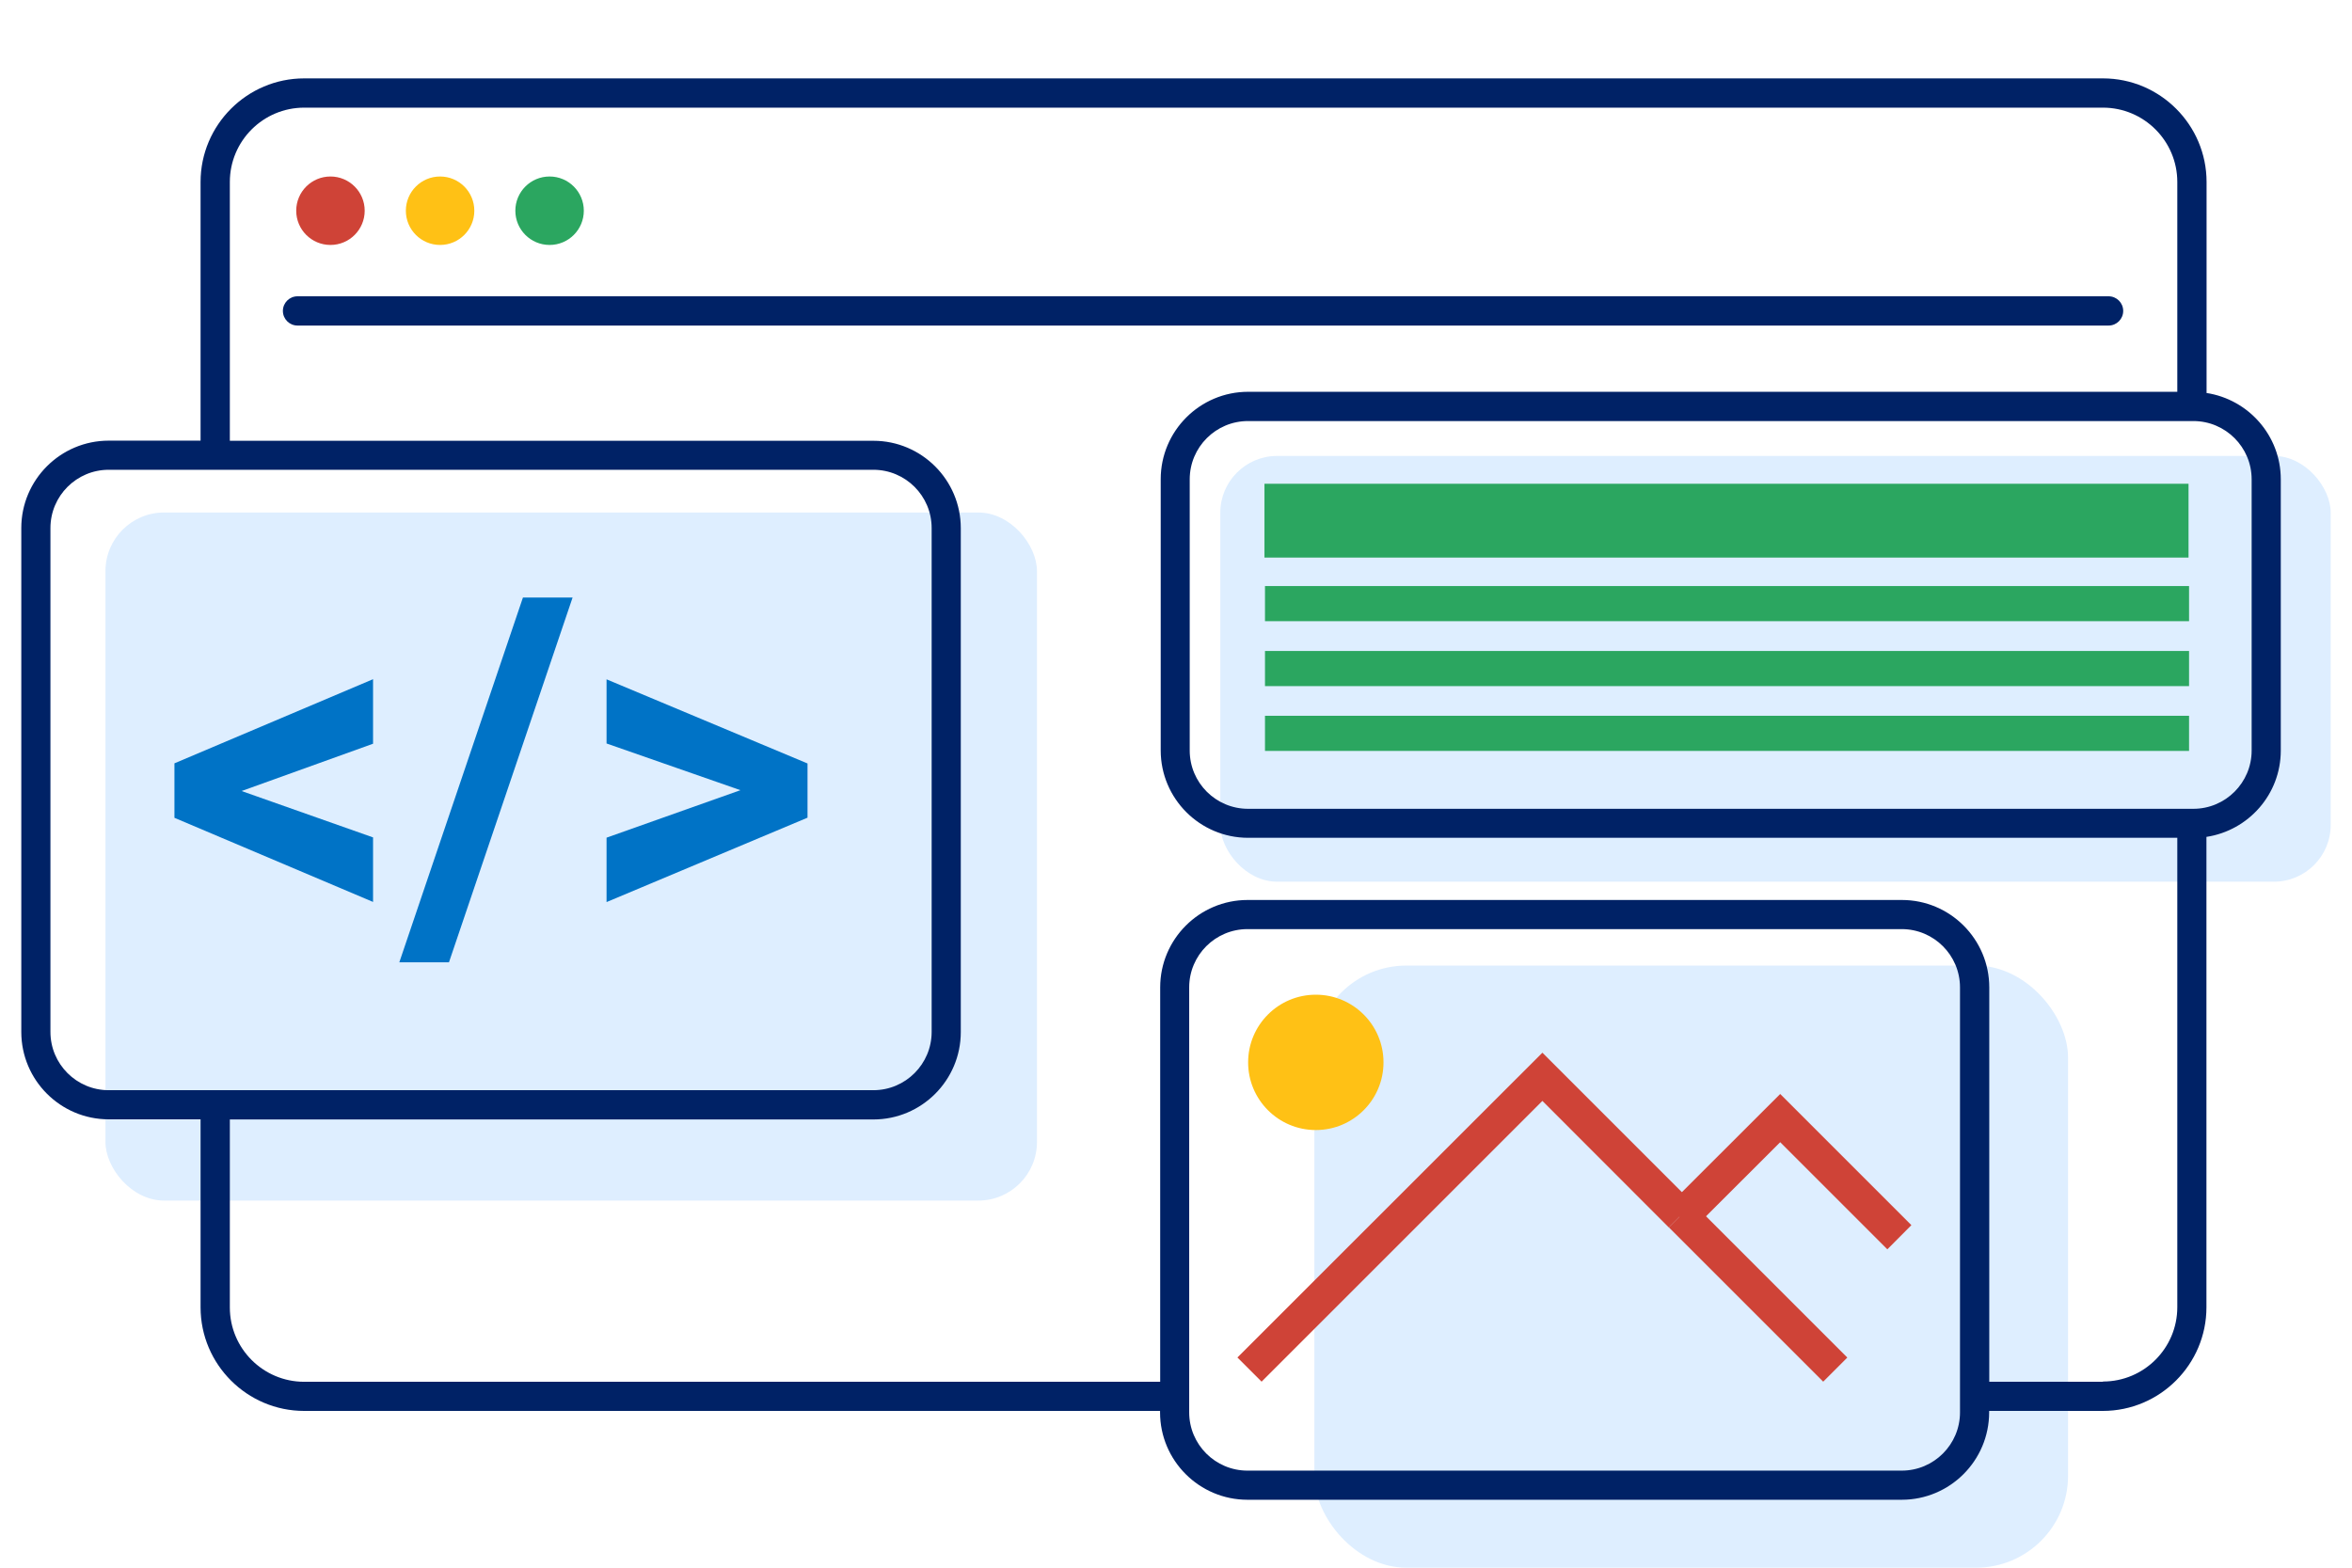 <?xml version="1.0" encoding="UTF-8"?>
<svg xmlns="http://www.w3.org/2000/svg" id="Layer_1" data-name="Layer 1" viewBox="0 0 180 120">
  <defs>
    <style>
      .cls-1 {
        fill: #0073c6;
      }

      .cls-2 {
        fill: #ffc115;
      }

      .cls-3 {
        fill: #026;
      }

      .cls-4 {
        fill: #cf4337;
      }

      .cls-5 {
        fill: #deeeff;
      }

      .cls-6 {
        fill: #2ba660;
      }
    </style>
  </defs>
  <g id="_1" data-name="1">
    <rect class="cls-5" x="8.07" y="39.23" width="71.29" height="52.67" rx="4.49" ry="4.49"></rect>
    <rect class="cls-5" x="93.39" y="34.9" width="84.98" height="32.59" rx="4.35" ry="4.35"></rect>
    <rect class="cls-5" x="100.59" y="73.91" width="57.68" height="46.09" rx="7.04" ry="7.04"></rect>
    <circle class="cls-4" cx="25.29" cy="16.13" r="2.62"></circle>
    <circle class="cls-2" cx="33.68" cy="16.13" r="2.62"></circle>
    <circle class="cls-6" cx="42.06" cy="16.13" r="2.62"></circle>
    <g>
      <path class="cls-3" d="m162.49,23.8c0-.62-.5-1.12-1.12-1.12H22.77c-.62,0-1.12.5-1.12,1.12s.5,1.12,1.12,1.12h138.6c.62,0,1.12-.5,1.12-1.12Z"></path>
      <path class="cls-3" d="m168.87,30.07V13.93c0-4.37-3.56-7.93-7.93-7.93H23.28c-4.37,0-7.93,3.56-7.93,7.93v19.8h-7.03c-3.69,0-6.69,3-6.69,6.69v38.57c0,3.69,3,6.69,6.69,6.69h7.03v14.39c0,4.37,3.56,7.93,7.93,7.93h65.5v.11c0,3.69,3,6.69,6.69,6.69h50.07c3.69,0,6.69-3,6.69-6.69v-.11h8.7c4.37,0,7.93-3.56,7.93-7.93v-36.01c3.22-.49,5.69-3.26,5.69-6.61v-20.76c0-3.35-2.48-6.12-5.69-6.61ZM3.86,78.99v-38.57c0-2.46,2-4.46,4.46-4.46h58.52c2.46,0,4.46,2,4.46,4.46v38.57c0,2.46-2,4.46-4.46,4.46H8.32c-2.46,0-4.46-2-4.46-4.46Zm146.14,29.12c0,2.46-2,4.46-4.46,4.46h-50.07c-2.46,0-4.46-2-4.46-4.46v-32.53c0-2.46,2-4.46,4.46-4.46h50.07c2.46,0,4.46,2,4.46,4.46v32.53Zm10.94-2.34h-8.7v-30.19c0-3.69-3-6.69-6.69-6.69h-50.07c-3.69,0-6.69,3-6.69,6.69v30.19H23.28c-3.14,0-5.69-2.55-5.69-5.69v-14.39h49.25c3.69,0,6.69-3,6.69-6.69v-38.57c0-3.69-3-6.69-6.69-6.69H17.59V13.93c0-3.14,2.55-5.69,5.69-5.69h137.66c3.14,0,5.69,2.55,5.69,5.69v16.06h-71.11c-3.69,0-6.69,3-6.69,6.69v20.76c0,3.69,3,6.69,6.69,6.69h71.11v35.93c0,3.14-2.55,5.69-5.69,5.69Zm11.38-48.32c0,2.46-2,4.46-4.46,4.46h-72.35c-2.46,0-4.46-2-4.46-4.46v-20.76c0-2.46,2-4.46,4.46-4.46h72.35c2.46,0,4.46,2,4.46,4.46v20.76Z"></path>
    </g>
    <g>
      <path class="cls-1" d="m18.49,60.55l10.06,3.55v4.94l-15.2-6.44v-4.17l15.2-6.44v4.94l-10.06,3.62Z"></path>
      <path class="cls-1" d="m34.36,73.66h-3.8l9.46-27.92h3.8l-9.46,27.92Z"></path>
      <path class="cls-1" d="m56.68,60.49l-10.26-3.58v-4.91l15.38,6.44v4.15l-15.38,6.46v-4.93l10.26-3.64Z"></path>
    </g>
    <rect class="cls-6" x="96.77" y="37.03" width="70.72" height="5.65"></rect>
    <rect class="cls-6" x="96.81" y="44.86" width="70.72" height="2.69"></rect>
    <rect class="cls-6" x="96.81" y="49.83" width="70.72" height="2.69"></rect>
    <rect class="cls-6" x="96.81" y="54.79" width="70.72" height="2.69"></rect>
    <polygon class="cls-4" points="96.55 105.76 94.7 103.91 118.04 80.58 129.56 92.1 127.71 93.95 118.04 84.27 96.55 105.76"></polygon>
    <rect class="cls-4" x="133.24" y="90.58" width="2.61" height="16.71" transform="translate(-30.55 124.11) rotate(-45)"></rect>
    <polygon class="cls-4" points="144.44 95.63 136.24 87.43 129.52 94.14 127.68 92.29 136.24 83.74 146.28 93.78 144.44 95.63"></polygon>
    <circle class="cls-2" cx="100.7" cy="81.32" r="5.18"></circle>
  </g>
</svg>
